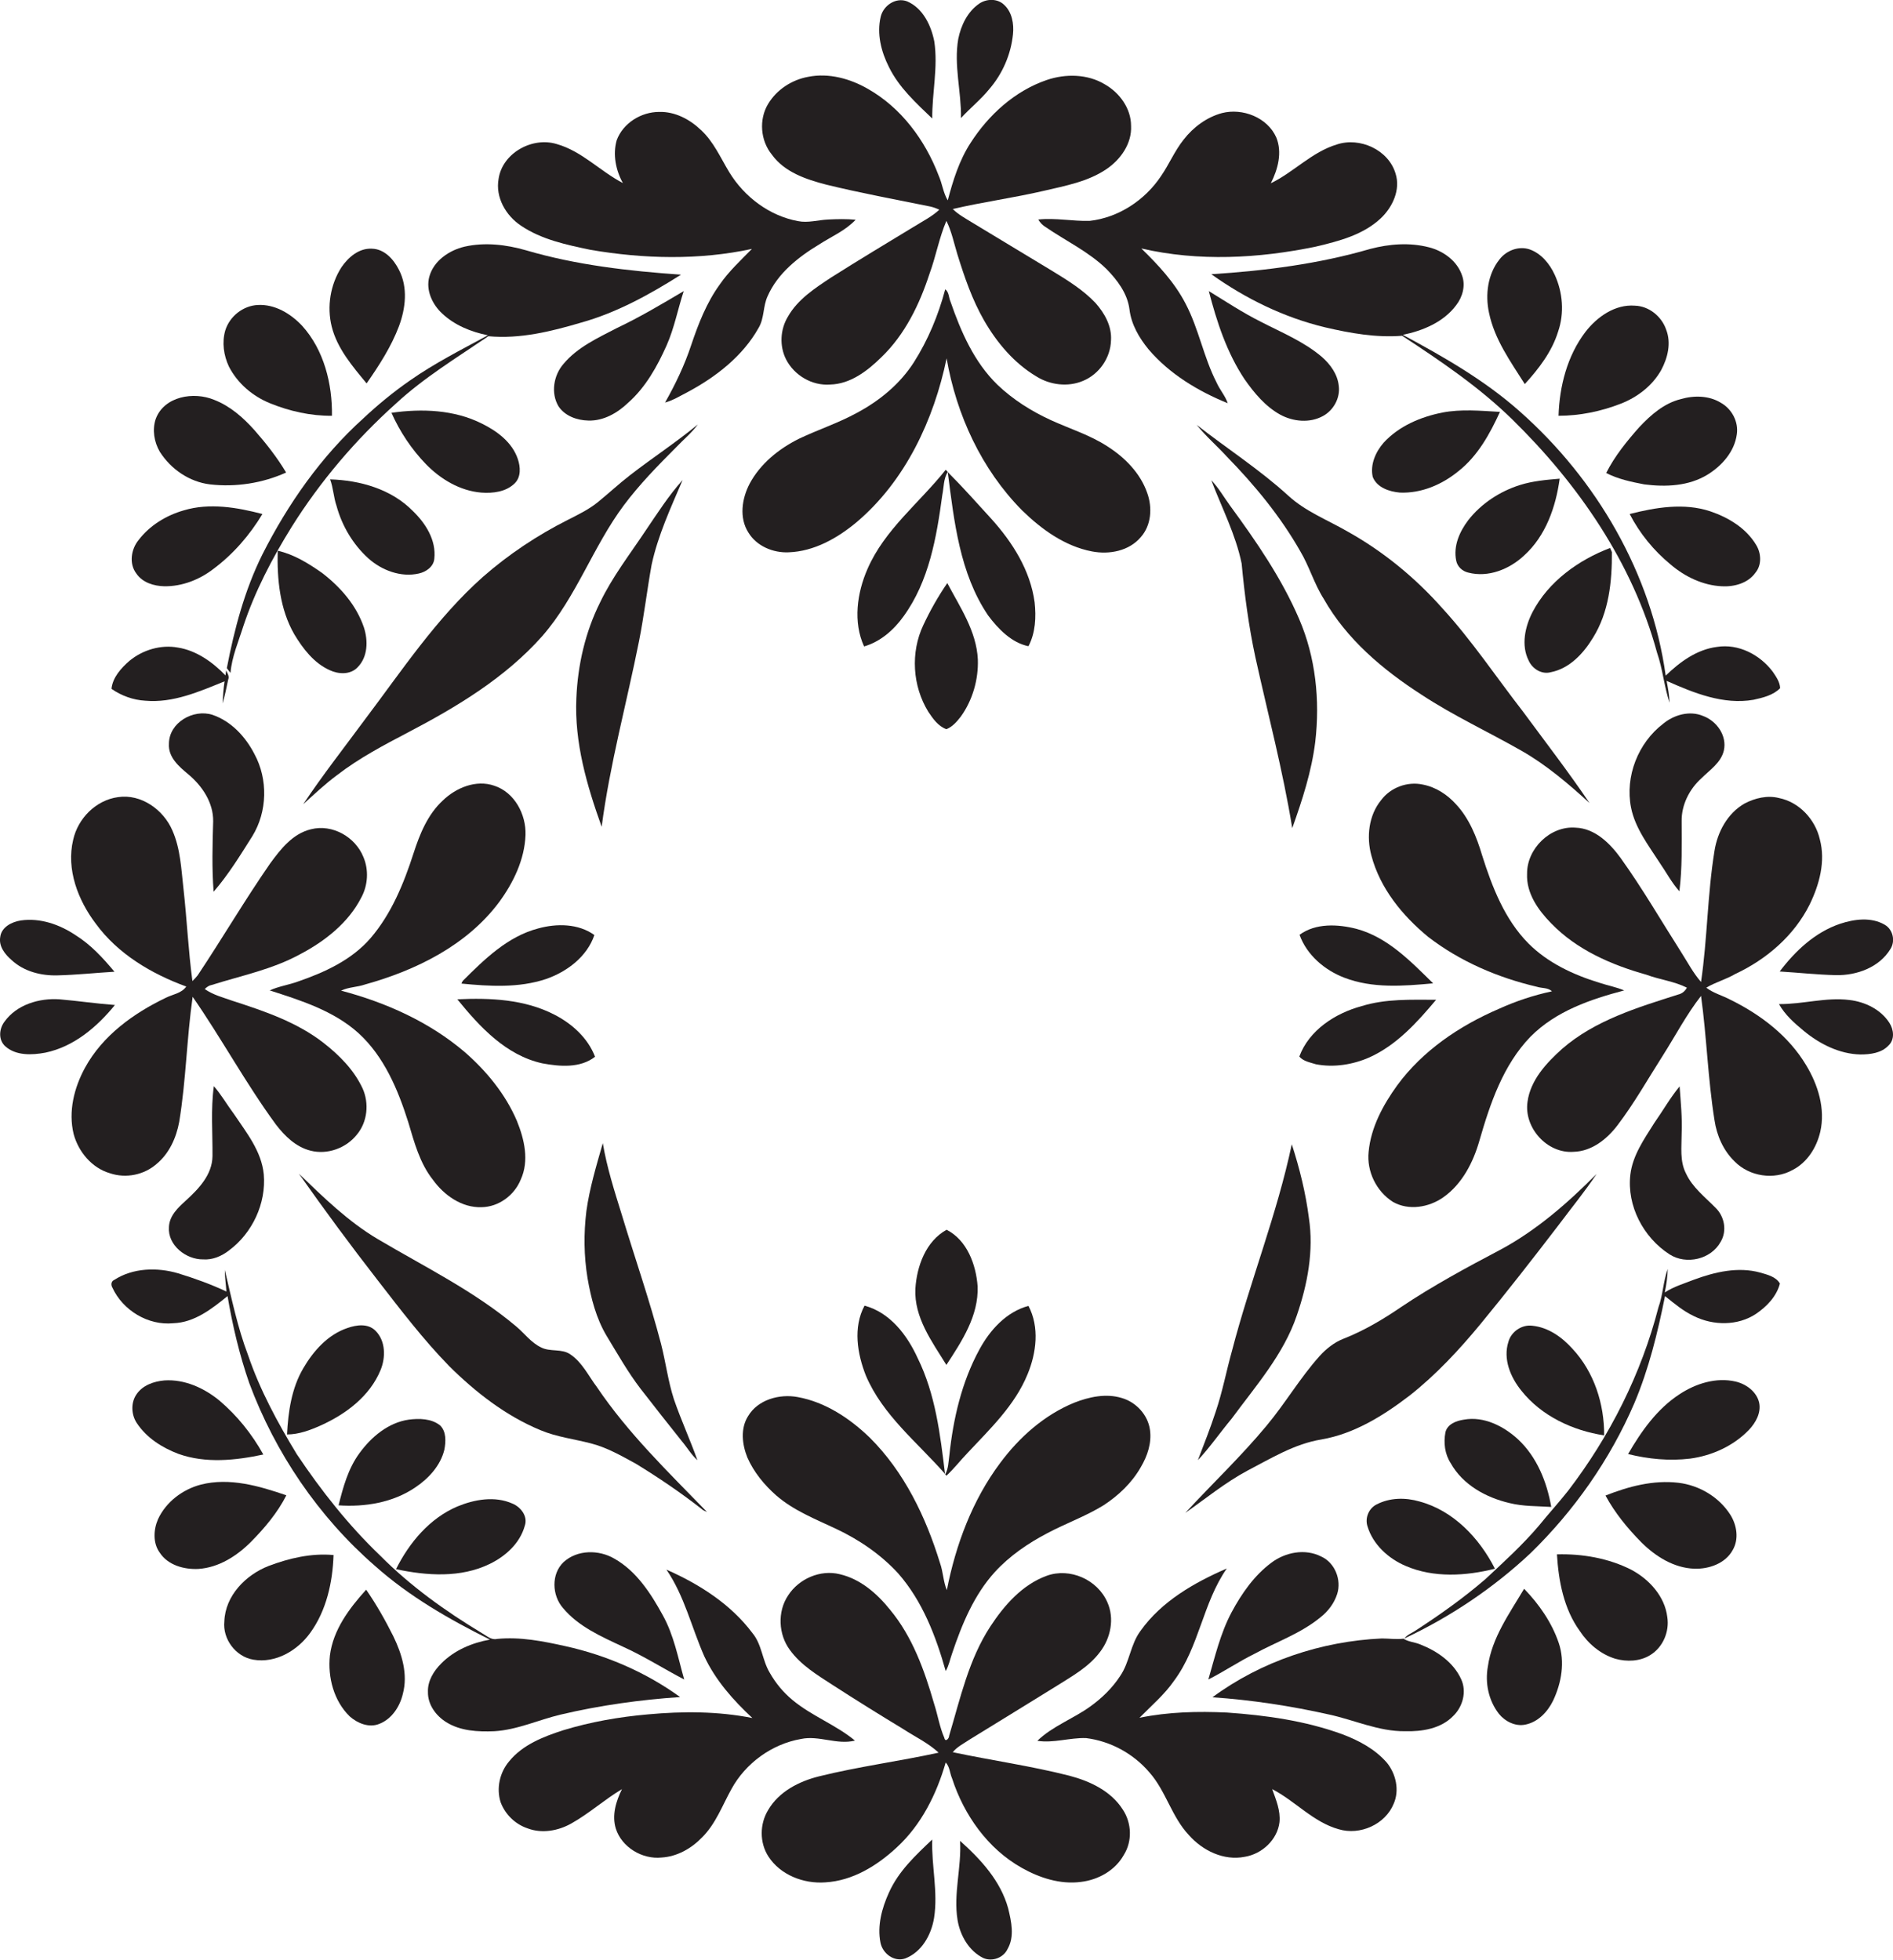 <?xml version="1.0" encoding="utf-8"?>
<!-- Generator: Adobe Illustrator 19.2.0, SVG Export Plug-In . SVG Version: 6.00 Build 0)  -->
<svg version="1.1" id="Layer_1" xmlns="http://www.w3.org/2000/svg" xmlns:xlink="http://www.w3.org/1999/xlink" x="0px" y="0px"
	 viewBox="0 0 830.3 859.7" enable-background="new 0 0 830.3 859.7" xml:space="preserve">
<g>
	<path fill="#231F20" d="M408.9,52c-0.1-11.3,2.6-22.5,0.9-33.8c-1.4-7.1-5-14.6-11.9-17.6c-5-1.9-10.4,1.8-11.6,6.7
		c-1.8,7.5,0.2,15.4,3.6,22.1C394.3,38.4,401.8,45.2,408.9,52z"/>
	<path fill="#231F20" d="M421.5,51.8c4-4.4,8.7-8.1,12.4-12.7c5.8-6.7,9.5-15.2,10.4-24c0.5-4.6-0.4-9.9-4-13.1
		c-2.9-2.7-7.6-2.6-10.8-0.4c-5.1,3.5-8,9.5-9.2,15.5C418.3,28.7,421.7,40.2,421.5,51.8z"/>
	<path fill="#231F20" d="M362.4,81c15.1,3.7,30.4,6.5,45.6,9.6c1.4,0.3,2.7,0.8,4,1.4c-3.2,3-7.2,5-10.9,7.3
		c-12.2,7.4-24.5,14.8-36.5,22.4c-7.1,4.7-14.7,9.6-19,17.2c-3.4,5.6-3.8,12.9-0.8,18.8c3.6,7,11.4,11.6,19.3,11
		c8.9-0.2,16.4-6,22.5-12c10.3-9.9,16.7-23.1,21.1-36.6c2.8-7.6,4.2-15.7,7.4-23.2c2.3,4.6,3.3,9.7,4.8,14.6
		c3.1,10,6.5,20,11.8,29.2c5.6,9.7,13.1,18.6,22.8,24.4c6,3.8,13.9,4.8,20.5,2c7.1-2.9,12.1-10.1,12.3-17.8
		c0.4-6.2-2.8-11.9-6.8-16.4c-5.4-5.7-12.2-9.9-18.9-14c-11.8-7.1-23.6-14.3-35.4-21.4c-2.9-1.8-5.9-3.4-8.3-5.8
		c13.2-3.1,26.7-4.9,40-8c9.4-2.2,19.3-4,27.4-9.5c6.2-4.2,11.2-11.2,10.8-19c0-7.6-5-14.5-11.5-18.2c-7.6-4.6-17.3-4.7-25.5-1.9
		c-14,4.8-25.5,15.3-33.4,27.6c-5,7.7-7.7,16.5-10,25.2c-2-3.3-2.4-7.3-4-10.9c-5.9-15.5-16.4-29.7-31-38
		c-7.8-4.5-17.2-7.1-26.2-5.3c-7.2,1.3-13.8,5.6-17.6,11.9c-4.1,6.8-3.4,16.1,1.7,22.3C344.1,75.5,353.5,78.7,362.4,81z"/>
	<path fill="#231F20" d="M228.5,99c9,6.1,20,8.4,30.5,10.6c23.4,4,47.6,4.6,70.8-0.4c-4.9,5-10.1,9.8-14.1,15.6
		c-5.8,8-9.4,17.3-12.5,26.5c-2.9,8.8-6.9,17.2-11.5,25.3c3.6-1,6.8-3,10.1-4.7c12.3-6.6,24-15.7,30.9-28c2.6-4.3,1.9-9.5,4-14
		c4.4-10,13.4-17.1,22.5-22.6c5.4-3.5,11.6-6.1,16.1-10.9c-4-0.4-8-0.3-12.1-0.1c-4.4,0.2-8.8,1.6-13.2,0.7
		c-12.5-2.3-23.5-10.6-30.1-21.4C316,69.2,313,62.1,307.4,57c-4.9-4.7-11.4-8.1-18.3-7.9c-7.9,0-15.8,4.9-18.6,12.4
		c-1.8,6.3-0.4,13.2,2.7,18.8c-10-5.2-18-14-29-17.1c-10.7-3.3-23.8,3.9-25.5,15.2C217.2,86.6,221.9,94.6,228.5,99z"/>
	<path fill="#231F20" d="M455.4,96.3c0.8,1.4,1.9,2.5,3.2,3.3c8.9,6.1,18.9,10.8,26.7,18.4c4.8,4.9,9.2,10.7,10.1,17.7
		c0.8,6.7,4.3,12.6,8.4,17.6c9.2,10.8,21.7,18.3,34.7,23.6c-1.1-3.3-3.5-5.9-4.9-9.1c-5.7-11.1-7.8-23.6-13.6-34.6
		c-4.8-9.3-12-17-19.4-24.2c25.1,5.8,51.4,4.4,76.5-0.8c10.1-2.4,20.7-5.1,28.5-12.4c5.2-4.9,8.8-12.6,6.5-19.7
		c-3.1-10.4-15.7-16.1-25.8-12.7c-10.9,3.3-18.8,12.1-28.9,17c3.1-6.1,5.1-13.5,2.4-20.1c-3.9-8.8-14.8-13-23.8-10.7
		c-6.7,1.8-12.6,6.2-16.8,11.6c-4,5-6.4,10.9-10,16.1c-7,10.5-18.6,18.2-31.3,19.6C470.5,97.1,463,95.5,455.4,96.3z"/>
	<path fill="#231F20" d="M159.3,183.6c-18.5,16.7-33,37.5-44.2,59.6c-7.8,15.7-12.3,32.7-15.6,49.9c0.5,0.7,1,1.4,1.6,2.1
		c0.6-7.1,3.5-13.7,5.6-20.4c5.1-15.4,12.7-29.9,21.2-43.6c12.6-20.1,28.1-38.3,45.7-54.1c12.3-11.4,26.8-20.2,40.6-29.6
		c13.9,1.3,27.6-2.1,40.8-6c15.7-4.4,30.1-12.4,43.7-21c-22.9-1.6-45.9-4.2-68-10.7c-8.7-2.5-18-3.6-26.9-1.6
		c-6.8,1.6-13.6,6.2-15.5,13.2c-1.6,5.9,1.3,12.1,5.6,16.1c5.5,5.2,12.7,8.1,20.1,9.6c-11.6,6.3-23.5,12.3-34.3,19.9
		C172.5,172,165.7,177.6,159.3,183.6z"/>
	<path fill="#231F20" d="M531.3,120.3c15,10.7,31.9,19,49.9,23.3c11.1,2.6,22.4,4.6,33.8,3.7c16.9,11.1,33.8,22.5,48.3,36.7
		c28.9,28.3,52.8,62.9,63.5,102.3c2.5,7.2,3.1,14.8,5.5,22c-0.1-3.2-0.7-6.4-1.3-9.6c11.9,5.3,24.9,10.6,38.1,8.3
		c4.1-0.9,8.7-2,11.7-5.1c-0.1-2.7-1.8-5.1-3.3-7.3c-5.6-7.4-15-12.3-24.4-10.8c-8.8,1.1-16.3,6.6-22.5,12.6
		c-6.2-44.8-30.3-86.1-64-115.9c-15.4-13.7-33.3-23.9-51.3-33.6c8.8-1.8,17.9-5.6,23.4-13c2.8-3.6,4.2-8.6,2.6-13
		c-2.1-6.4-8.2-10.8-14.5-12.4c-8.5-2.2-17.4-1.5-25.8,0.7C578.4,115.8,554.8,118.8,531.3,120.3z"/>
	<path fill="#231F20" d="M160.8,168.2c5.5-7.9,10.8-16.1,14.2-25.1c2.9-7.8,4-17,0-24.7c-2.3-4.6-6.4-9.2-11.9-9.3
		c-5.6-0.3-10.3,3.7-13.3,8.1c-4.9,7.6-6.5,17.3-4.3,26.1C147.9,152.9,154.6,160.7,160.8,168.2z"/>
	<path fill="#231F20" d="M668.8,168.5c6.1-6.7,11.9-14.2,14.6-23c2.8-8.1,2.1-17.2-1.5-25c-2.2-4.8-5.9-9.3-11-11.1
		c-4.8-1.6-10.2,0.5-13.2,4.4c-5.2,6.5-6.3,15.5-4.6,23.4C655.5,148.9,662.6,158.7,668.8,168.5z"/>
	<path fill="#231F20" d="M500.4,235.6c4.6-5.2,5.1-12.9,2.8-19.3c-3-8.7-9.8-15.6-17.5-20.5c-7.7-5-16.5-7.7-24.8-11.5
		c-8.5-3.9-16.6-9-23.4-15.5c-10.2-9.9-16-23.2-20.6-36.5c-0.8-1.8-0.6-4.1-2.3-5.4c-3,11.3-7.5,22.2-13.8,32.1
		c-6.1,9.5-15,16.8-24.9,22.1c-8.2,4.5-17.1,7.4-25.5,11.4c-8.8,4.4-16.9,10.9-21.6,19.7c-3.4,6.5-4.7,15-0.5,21.5
		c3.6,5.9,10.8,8.9,17.6,8.6c11.2-0.4,21.4-6.2,29.8-13.2c21.4-18.1,33.9-44.9,39.5-71.9c4.3,24.8,15.3,48.7,33.1,66.7
		c8.5,8.3,18.7,15.7,30.6,18C486.6,243.4,495.3,241.7,500.4,235.6z"/>
	<path fill="#231F20" d="M580.3,182.5c4.6-2.5,7.6-7.9,6.9-13.2c-0.5-5.1-3.7-9.5-7.5-12.8c-7.9-6.7-17.5-10.6-26.6-15.3
		c-8-4-15.4-8.9-22.9-13.5c3.5,13.5,7.9,27,15.7,38.7c4.2,6,9.1,11.9,15.6,15.5C567.2,185,574.5,185.7,580.3,182.5z"/>
	<path fill="#231F20" d="M258.1,184.5c6.6,0.2,12.7-3.3,17.4-7.8c7.7-6.8,12.8-16,16.9-25.2c3.4-7.7,4.9-15.9,7.5-23.8
		c-9.6,5.7-19.2,11.4-29.3,16.2c-8.3,4.3-17.3,8.4-23.4,15.7c-4.4,5-5.7,12.9-2.2,18.7C247.9,182.6,253.2,184.4,258.1,184.5z"/>
	<path fill="#231F20" d="M118.4,176.9c8.6,3.5,17.9,5.6,27.2,5.5c0.2-14-3.5-28.9-13.1-39.5c-5-5.3-11.9-9.5-19.4-9.1
		c-6.5,0.3-12.4,5-14.3,11.2c-1.5,5.2-0.7,10.9,1.6,15.8C104.2,168.2,110.8,173.8,118.4,176.9z"/>
	<path fill="#231F20" d="M710.9,177.1c7.2-2.8,13.8-7.8,17.7-14.7c2.9-5.4,4.5-11.9,2.2-17.8c-2-5.8-7.5-10.3-13.7-10.5
		c-8.7-0.7-16.6,4.9-21.7,11.5c-8,10.5-11.4,23.9-11.8,36.8C692.9,182.4,702.2,180.5,710.9,177.1z"/>
	<path fill="#231F20" d="M92.1,212.5c11.3,1.3,23-0.5,33.4-5.2c-4-6.7-8.8-12.8-13.9-18.6c-4.9-5.5-10.7-10.6-17.7-13.3
		c-8.9-3.7-21.9-1.6-25.6,8.4c-1.6,4.8-0.7,10.1,1.8,14.4C75,205.9,83.1,211.4,92.1,212.5z"/>
	<path fill="#231F20" d="M719.1,187.3c-5.5,6.2-10.8,12.7-14.6,20.2c5.2,2.7,11,3.9,16.7,5c9.4,1.2,19.5,0.8,27.8-4.3
		c6.3-3.9,11.8-10.1,12.8-17.7c0.8-5.5-2.2-11.1-7-13.8c-5.2-3.2-11.8-3.3-17.6-1.6C729.9,176.9,724.1,182,719.1,187.3z"/>
	<path fill="#231F20" d="M211,216.1c5.2,0.4,11-0.3,14.8-4.1c2.8-2.8,2.5-7.2,1.3-10.7c-2.5-7.3-9-12.1-15.6-15.4
		c-12.3-6.2-26.5-6.7-39.8-4.8c3.7,8.3,8.8,16,15.1,22.5C193.2,210.2,201.7,215.3,211,216.1z"/>
	<path fill="#231F20" d="M632.6,181c-9.5,1.9-19,5.9-25.7,13.2c-3.5,4-6,9.6-4.8,15c1.8,4.7,7.3,6.5,11.9,6.9
		c9.4,0.4,18.5-3.5,25.7-9.4c8.5-6.7,13.8-16.4,18.2-26C649.4,180.2,640.9,179.4,632.6,181z"/>
	<path fill="#231F20" d="M179,321.3c21.4-11.2,42.7-24,58.9-42.3c14.9-17.1,22.2-39.2,35.7-57.3c6.8-9.1,14.8-17.3,22.8-25.3
		c3.2-3.4,6.9-6.4,9.7-10.2c-9.6,7.9-20,14.7-29.8,22.3c-4.9,3.8-9.4,8-14.2,11.9c-4,3.2-8.6,5.4-13.1,7.7
		c-13.3,6.7-25.9,15.1-37.1,24.9c-20.5,18.2-35.7,41.3-52.1,63c-9,12.2-18.4,24.2-26.8,36.8c4.9-4.4,9.6-8.9,14.9-12.8
		C157.5,332.6,168.3,326.9,179,321.3z"/>
	<path fill="#231F20" d="M668.1,312.3c-11.8-15.2-22.5-31.3-35.5-45.5c-11.9-13.4-25.9-24.9-41.5-33.6c-8.8-5.1-18.5-8.8-26.1-15.8
		c-12.5-11.4-26.8-20.6-40.1-31c4,5,8.8,9.1,13.1,13.8c12.3,12.6,23.6,26.3,32.3,41.6c4,6.7,6.1,14.3,10.3,20.9
		c10,17.7,25.9,31.1,42.8,42c14.1,9.3,29.5,16.4,44.2,24.8c10.8,6.2,20.4,14.4,29.6,22.8C688,338.7,677.9,325.6,668.1,312.3z"/>
	<path fill="#231F20" d="M415.7,207C415.7,207,415.7,207.1,415.7,207C415.7,207,415.7,207,415.7,207C415.7,207,415.7,207,415.7,207z
		"/>
	<path fill="#231F20" d="M451.1,283.5c3.1-5.9,3.4-12.8,2.7-19.3c-1.9-14-9.7-26.3-19-36.6c-6.3-6.9-12.5-13.9-19.1-20.5
		c2.8,21.6,5.2,44.4,17.7,62.9C437.8,275.9,443.7,282,451.1,283.5z"/>
	<path fill="#231F20" d="M380.5,249.6c-4.6,10.5-6.4,23.3-1.5,34c7.2-2.1,13-7.2,17.3-13.2c11.2-15.4,14.5-34.7,17-53.2
		c0.7-3.4,0.5-7.1,2.4-10.2c-0.3-0.3-0.6-0.6-0.9-0.9C403.3,220.6,388,232.3,380.5,249.6z"/>
	<path fill="#231F20" d="M147.6,221.9c2.4,8.8,7.2,16.9,13.9,23c5.9,5.3,14.3,8.5,22.2,6.7c3.2-0.7,6.5-3,6.8-6.5
		c0.9-8.1-3.8-15.5-9.4-20.9c-9.4-9.6-23.1-13.5-36.3-13.9C146.2,214.1,146.3,218.1,147.6,221.9z"/>
	<path fill="#231F20" d="M539.5,221.8c-2.7-3.7-5-7.8-8.2-11.1c4.6,12.1,10.7,23.8,13.3,36.5c1.3,13.8,3.1,27.5,6,41
		c5.5,25,12.1,49.8,16.2,75.1c4.4-12.3,8.5-24.9,10.1-37.9c2.1-18.2,0.2-37-7.1-53.9C562.1,253.6,551,237.5,539.5,221.8z"/>
	<path fill="#231F20" d="M638.7,245.9c0.5,2.7,2.7,4.7,5.3,5.3c8.8,2.3,18.1-1.5,24.5-7.5c9.5-8.6,13.9-21.3,15.6-33.7
		c-5.9,0.5-11.8,1-17.5,2.8c-8.8,2.8-16.9,8.1-22.6,15.4C640.2,233.2,637.4,239.5,638.7,245.9z"/>
	<path fill="#231F20" d="M280.3,281.2c2.2-11.1,3.5-22.3,5.5-33.4c2.8-13,8.4-25,13.6-37.2c-6.1,6.8-11,14.5-16.1,22
		c-6.9,10.4-14.7,20.4-20.1,31.7c-6.5,13-9.8,27.5-10.4,42c-0.9,19.4,4.6,38.3,11.1,56.4C267.5,335.2,274.9,308.3,280.3,281.2z"/>
	<path fill="#231F20" d="M72.1,257.2c7.8,0.1,15.4-2.9,21.5-7.6c8.7-6.5,15.9-14.8,21.5-24.1c-11.1-2.9-23.2-5-34.5-1.6
		c-7.7,2.2-14.9,6.6-19.8,13c-3.3,4-4.3,10.4-1,14.7C62.5,255.6,67.5,257.1,72.1,257.2z"/>
	<path fill="#231F20" d="M714.8,225.5c4.4,8.5,10.5,16,17.9,22.1c6.3,5.4,14.2,9.2,22.5,9.6c5.4,0.3,11.5-1.3,14.8-6
		c2.8-3.4,2.5-8.5,0.3-12.1c-4.4-7.4-12.2-12.1-20.2-14.8C738.6,220.5,726.2,222.6,714.8,225.5z"/>
	<path fill="#231F20" d="M707,242.2c-0.2-0.4-0.6-1.3-0.8-1.8c-13.9,5.3-27,14.7-34,28.1c-3.3,6.4-5.1,14.6-1.7,21.3
		c1.6,3.6,5.7,6.2,9.7,5.1c8.2-1.6,14.3-8.2,18.5-15.1C705.7,268.6,707.1,255.1,707,242.2z"/>
	<path fill="#231F20" d="M121.8,241.6c-0.3,12.5,0.9,25.6,7.3,36.7c3.8,6.3,8.6,12.6,15.5,15.7c3.8,1.8,9,2.1,12.2-1.2
		c4.6-4.6,4.7-11.8,2.8-17.6c-3.3-9.7-10.3-17.7-18.4-23.9C135.2,247.1,128.9,243.2,121.8,241.6z"/>
	<path fill="#231F20" d="M405,274.2c-5.7,12-4.8,26.8,2.2,38.1c2,3,4.3,6.3,7.9,7.6c2.6-1,4.6-3.3,6.3-5.5
		c5.2-7.2,7.8-16.3,7.5-25.1c-0.6-12.4-7.8-22.9-13.4-33.5C411.5,261.6,408,267.8,405,274.2z"/>
	<path fill="#231F20" d="M98.5,298.9c-0.5,3.2-0.7,6.5-0.9,9.7c1.1-3.4,1.7-7,2.5-10.5c0.6-1.4-0.4-2.8-0.9-4l-0.3,2.2
		c-5.6-5.8-12.7-10.9-20.8-12.2c-7.5-1.4-15.5,1-21.3,5.8c-3.7,3.2-7.4,7.3-7.9,12.3c4.3,3,9.5,4.9,14.8,5.2
		C75.9,308.5,87.4,303.4,98.5,298.9z"/>
	<path fill="#231F20" d="M93.7,391.2c6.5-7.5,11.7-16,17-24.4c6.6-10.8,6.9-24.9,0.9-36c-3.9-7.6-10.2-14.4-18.4-17.2
		c-8.4-2.7-19.1,3.4-19.1,12.7c-0.4,5.9,4.4,10,8.5,13.4c6.1,5.1,11,12.4,10.9,20.6C93.2,370.6,92.9,380.9,93.7,391.2z"/>
	<path fill="#231F20" d="M746.2,341.5c3.7-3.7,8.6-6.8,9.9-12.2c1.5-6.5-3.1-13-9.1-15.2c-5.9-2.5-12.8-0.5-17.5,3.4
		c-11,8.4-16.8,23.1-14.1,36.8c1.8,9,7.6,16.5,12.5,24.1c2.9,4.2,5.3,8.8,8.7,12.6c1.3-10.2,1-20.6,1-30.8
		C737.5,353.1,741,346.2,746.2,341.5z"/>
	<path fill="#231F20" d="M130.7,430.6c-4.1,1.5-8.5,2.1-12.4,3.9c13.7,4.4,28,8.9,38.9,18.7c11.3,10.3,17.4,24.9,21.9,39.2
		c2.6,8.7,5,17.9,10.8,25.2c4.9,6.8,12.7,12.3,21.3,12c7.5-0.1,14.4-5.2,17.2-12.1c3.8-8.3,1.6-17.7-1.7-25.8
		c-5-11.7-13.3-21.8-22.8-30.1c-15.6-13.3-34.6-21.8-54.3-27c3.3-1.6,7.1-1.5,10.5-2.7c22.3-6.2,44.6-17.1,58.8-36.1
		c6.3-8.6,11.2-18.7,11.6-29.5c0.3-9-4.8-18.7-13.7-21.6c-8-2.8-16.8,0.9-22.6,6.5c-6.6,6.1-10.1,14.7-12.8,23.1
		c-4.3,13.3-9.7,26.6-18.9,37.3C154.2,421.2,142.3,426.6,130.7,430.6z"/>
	<path fill="#231F20" d="M712.4,434.5c-3.6-1.5-7.4-2.2-11-3.4c-11.4-3.5-22.5-8.7-31-17.2c-10.4-10.5-15.9-24.7-20.3-38.6
		c-2.4-8.1-5.7-16.3-11.5-22.5c-3.8-4.2-8.8-7.5-14.5-8.6c-6.8-1.5-14.2,1.3-18.3,6.8c-5.5,6.7-6.5,16.2-4.3,24.3
		c3.8,14.4,13.6,26.4,24.9,35.7c14,10.8,30.6,17.9,47.7,21.9c2.1,0.7,4.9,0.3,6.6,2c-8,1.7-15.8,4.3-23.3,7.7
		c-17.2,7.4-33.4,18.3-44.6,33.6c-6.2,8.6-11.5,18.4-12.5,29.1c-0.9,8.6,3.4,17.4,10.7,22c6.9,3.9,15.7,2.4,22-2
		c8.3-5.8,13.2-15.4,15.9-24.9c4.7-16.3,10.4-33.2,22.4-45.6C682.5,443.5,697.7,438.4,712.4,434.5z"/>
	<path fill="#231F20" d="M68.6,510.7c5.6-4.6,8.7-11.5,10-18.5c3-18.2,3.3-36.7,5.9-54.9c12.7,18.3,23.3,38,36.5,56
		c3.9,5.1,8.8,9.9,15.2,11.5c7.4,1.9,15.6-1.1,20.3-7c4.7-5.6,5.5-13.8,2.5-20.4c-3.8-8.1-10.2-14.5-17.1-19.9
		c-11.7-9.1-25.9-13.9-39.8-18.4c-4.2-1.5-8.6-2.6-12.3-5.2c0.9-0.9,1.9-1.6,3.1-1.8c13-4.1,26.5-6.8,38.6-13.4
		c10.9-5.7,21.3-13.8,27-25c2.9-5.4,3.3-12.1,0.9-17.7c-3.5-8.8-13.6-14.6-23-12.2c-8,1.9-13.3,8.7-17.9,15
		c-11.1,16-21,32.9-31.8,49.1c-0.7,0.9-1.5,1.7-2.3,2.5c-1.8-13.4-2.4-26.9-3.9-40.3c-1-8.7-1.3-17.7-4.9-25.8
		c-3.9-9.1-13.7-16.1-23.8-14.6c-9.7,1.3-17.6,9.3-19.7,18.7c-3.1,13,2.1,26.5,9.9,36.8c9.7,13.3,24.4,22,39.7,27.6
		c-2.1,3-5.9,3.4-8.9,4.9c-14.2,6.8-27.8,16.6-35.5,30.7c-4.8,8.8-7.4,19.2-5,29.1c2.1,7.8,8,14.9,15.9,17.2
		C55.3,517.1,63.2,515.4,68.6,510.7z"/>
	<path fill="#231F20" d="M758.8,438.5c-3.4-1.8-7.3-2.8-10.4-5.2c4-2.4,8.6-3.6,12.7-6c13.7-6.4,25.8-16.8,32.6-30.4
		c4.3-8.8,7.1-19,4.5-28.7c-2-8.7-9-16.3-17.9-18.1c-5.1-1.3-10.5,0-15.1,2.4c-7.5,4.3-11.9,12.5-13.2,20.8
		c-3.1,19-3.1,38.5-5.9,57.5c-3.4-3.9-5.8-8.5-8.6-12.9c-8.8-13.8-17-28-26.6-41.4c-4.7-6.5-11.3-13.1-19.8-13.4
		c-11.1-0.9-21.4,9.2-21.3,20.2c-0.4,8.6,4.9,16,10.6,21.8c11.2,11.6,26.4,18.2,41.7,22.5c5.9,2.2,12.3,2.9,17.8,5.7
		c-0.8,1.5-2.1,2.6-3.8,3c-17.9,5.7-36.5,11.3-50.9,23.8c-6.9,6.2-13.9,13.7-15.2,23.2c-1.7,11.4,8.6,22.9,20.2,22
		c8-0.2,14.7-5.6,19.3-11.7c7.3-9.6,13.2-20.1,19.7-30.3c5.6-8.8,10.5-18.2,16.9-26.4c2.5,18.1,3,36.4,5.9,54.5
		c1,6.8,3.9,13.4,8.9,18.2c6.4,6.5,17.2,8.2,25.3,3.7c6.5-3.3,10.6-9.9,12.2-16.8c2.3-10.1-1-20.6-6.2-29.2
		C784.5,454.4,772.1,445,758.8,438.5z"/>
	<path fill="#231F20" d="M5.1,421.2c5.4,5,12.9,6.9,20.1,6.7c8.3-0.2,16.7-1.1,25-1.6c-5-6-10.3-11.8-17-16c-7-4.7-15.5-7.7-24-6.5
		c-4,0.6-8.6,2.9-9.1,7.3C-0.6,415.2,2.2,418.7,5.1,421.2z"/>
	<path fill="#231F20" d="M780.6,426.2c8.2,0.5,16.4,1.4,24.6,1.6c9.2,0.2,19.1-3.4,24-11.5c2.2-3.5,1.1-8.5-2.5-10.6
		c-6-3.5-13.4-2.5-19.7-0.4C796.1,409,787.4,417.2,780.6,426.2z"/>
	<path fill="#231F20" d="M236.1,407.3c-13.4,3.5-23.6,13.5-33.1,23c-0.2,0.3-0.5,0.9-0.6,1.2c12.3,1.2,25.1,2,37.1-2
		c9.2-3.2,18-9.8,21.2-19.3C253.6,405.1,244.1,405.1,236.1,407.3z"/>
	<path fill="#231F20" d="M570,410.1c3.2,8.9,11,15.5,19.6,18.8c12.4,4.8,26,3.7,39,2.5c-9.8-9.6-19.9-20.2-33.6-23.9
		C586.8,405.4,577.1,404.9,570,410.1z"/>
	<path fill="#231F20" d="M50.4,440.9c-8.1-0.6-16.2-1.8-24.3-2.5c-8.9-0.6-18.8,2.3-24.2,9.9c-2.3,3.1-2.7,7.9,0.4,10.7
		c4.7,4.2,11.7,3.9,17.6,2.8C32.4,459.2,42.6,450.5,50.4,440.9z"/>
	<path fill="#231F20" d="M237.9,466.5c7.6,1.4,16.6,2.2,23.1-2.9c-3.2-8.3-10.1-14.5-17.9-18.5c-13-6.7-28.1-7.4-42.5-6.7
		C210.5,450.6,222,463,237.9,466.5z"/>
	<path fill="#231F20" d="M569.9,463.5c1.7,2.1,4.8,2.6,7.3,3.4c7.8,1.5,16.1,0.2,23.4-3c12-5.4,21-15.4,29.3-25.3
		c-11,0-22.1-0.5-32.7,2.8C585.7,444.5,574.2,451.9,569.9,463.5z"/>
	<path fill="#231F20" d="M828.7,448.7c-3.8-5.9-10.7-9.2-17.5-10c-10.3-1.3-20.5,1.9-30.9,1.8c2.6,4.7,6.7,8.3,10.8,11.7
		c7,5.8,15.7,10.2,24.9,10.4c4.3,0,9.2-0.6,12.3-3.9C831.2,456,830.6,451.6,828.7,448.7z"/>
	<path fill="#231F20" d="M736.7,476.6c-4.2,5.1-7.4,10.8-11.2,16.2c-4.4,7-9.4,14.1-10.4,22.5c-1.6,13.7,5.7,27.6,17.2,35
		c7.3,4.7,18.2,2.2,22.4-5.5c2.9-4.8,1.7-11.2-2.3-15c-4.6-4.7-10.1-8.9-12.9-15c-2.8-5.4-1.9-11.7-1.9-17.5
		C737.9,490.4,737.2,483.5,736.7,476.6z"/>
	<path fill="#231F20" d="M81.5,526.7c-3.4,3.1-7.2,6.6-7.4,11.6c-0.6,8,7.5,14.3,15,14.2c4.1,0.3,8.1-1.4,11.3-3.9
		c10.3-7.6,16.4-20.7,15.3-33.4c-1-10.2-7.6-18.3-13.1-26.5c-3-4-5.5-8.4-8.8-12.2c-1.4,10.2-0.5,20.5-0.6,30.7
		C93.1,515.4,87.1,521.6,81.5,526.7z"/>
	<path fill="#231F20" d="M266.1,586.1c4.8,7.9,9.3,15.9,14.9,23.2c6,7.7,12,15.4,18.1,23c2.3,2.7,4.1,5.9,6.8,8.3
		c-3.2-9-7.2-17.7-10.3-26.7c-2.6-8-3.6-16.4-5.7-24.5c-5-19.1-11.5-37.7-17.2-56.6c-3.2-10.3-6.5-20.6-8.3-31.3
		c-2.8,9.8-5.8,19.7-7.2,29.8c-1.2,9.8-1.1,19.7,0.5,29.4C259.2,569.5,261.5,578.4,266.1,586.1z"/>
	<path fill="#231F20" d="M540.2,622.4c10.6-14.4,22.8-28.2,28.6-45.3c4.7-13.6,7.5-28.4,5.3-42.8c-1.4-11-4.1-21.8-7.5-32.3
		c-6.5,30.8-18.3,60.1-26.2,90.5c-2.5,8.9-4.2,18.1-7.2,26.9c-2.3,7.1-5.1,14.1-7.8,21.2C530.8,634.8,535.2,628.4,540.2,622.4z"/>
	<path fill="#231F20" d="M310.1,663.3c-17-17.5-34.6-34.5-48.3-54.8c-3.7-4.9-6.4-10.8-11.6-14.3c-3.8-2.7-8.9-1-12.9-3.1
		c-4.4-2.1-7.2-6.1-10.9-9.2c-18.4-15.5-40.1-26.1-60.7-38.3c-13-7.7-23.8-18.3-34.6-28.7c11.2,15.9,22.7,31.5,34.6,46.8
		c10,12.9,19.9,25.9,31.3,37.6c11.6,11.5,24.8,21.8,40,28.1c7.1,3,14.8,3.9,22.1,5.8c7.1,1.8,13.5,5.5,19.9,9
		c9.8,6,19.4,12.5,28.5,19.6C308.3,662.6,309.2,662.9,310.1,663.3z"/>
	<path fill="#231F20" d="M614.4,573.5c-7.9,5.4-16.2,10.3-25.1,13.8c-4.1,1.6-7.6,4.4-10.5,7.6c-8.6,9.6-15.1,20.8-23.3,30.6
		c-11.1,13.4-23.8,25.4-35.6,38.2c9-6.3,17.5-13.3,27.2-18.5c10.4-5.4,20.7-11.8,32.5-13.7c14.4-2.5,27.1-10.4,38.6-19.2
		c11.7-9.2,21.9-20.2,31.3-31.6c11.6-14.1,22.9-28.6,34-43.1c5.6-7.5,11.6-14.8,16.8-22.6c-12.6,12.7-26.3,24.7-42.1,33.2
		C643.2,556.1,628.4,564.1,614.4,573.5z"/>
	<path fill="#231F20" d="M428.8,564.3c-0.7-9.5-4.6-20.2-13.6-24.8c-9.1,5-13.1,16-13.7,25.9c-0.6,12.6,7.3,23.2,13.6,33.4
		C421.9,588.4,429.3,577.2,428.8,564.3z"/>
	<path fill="#231F20" d="M298.3,744.5c-14.9-10.8-32.2-18.3-50.2-22.3c-9.9-2.2-19.9-4.2-30.1-3.2c-2.5,0.6-4.4-1.3-6.4-2.4
		c-16.1-9.7-31.5-20.7-44.8-34.1c-13.9-13.3-25.9-28.5-36.6-44.5c-8.4-13.8-16.2-28.2-21.4-43.5c-4.6-12.1-7.2-24.8-10.2-37.4
		c0,3.2,0.5,6.3,0.7,9.5c-6.8-3.2-14-5.8-21.2-8c-9.2-2.7-19.8-2.4-28,2.9c-1.4,0.6-1.5,2.2-0.8,3.4c4.6,10,15.7,16.7,26.7,15.6
		c9.3-0.3,16.9-6.3,23.8-11.9c2.2,12.9,5.2,25.7,9.5,38.1c11.4,30.7,30.4,58.7,55.1,80.2c15,13.4,32.6,23.5,50.5,32.4
		c-7.9,1.4-15.7,4.7-21.4,10.5c-3.3,3.3-6,7.7-5.8,12.5c-0.1,5.5,3.5,10.4,8,13.2c6.2,3.9,13.9,4.3,21.1,4c10.1-0.6,19.4-5,29.1-7.3
		C263.3,748.1,280.8,745.7,298.3,744.5z"/>
	<path fill="#231F20" d="M772.1,558.3c-9.7-2.7-19.9-0.3-29.1,3.1c-4.3,1.7-8.8,3-12.8,5.6c0.7-3.4,1.2-6.8,1.3-10.3
		c-2,5.5-2.1,11.4-4.1,16.9c-7.5,29.1-21.3,56.5-39.6,80.4c-4.1,5.2-8.6,10.1-12.8,15.3c-7.2,8.5-15.4,15.9-23.4,23.4
		c-9.6,8.3-19.9,15.6-30.5,22.5c-1.7,1.2-3.9,1.9-5.1,3.6c20.2-9.5,39-22.1,55.3-37.4c19.2-18.7,34.9-41.1,45.5-65.7
		c6.4-15.1,10.3-31.1,13.5-47.1c4,3.2,8,6.6,12.7,8.8c8.5,4.2,19.2,4.3,27.2-1c4.7-3.2,9-7.6,10.5-13.3
		C779,560.1,775.2,559.2,772.1,558.3z"/>
	<path fill="#231F20" d="M414.5,646.6c-2.1-17.3-4.2-35-12-50.8c-4.6-10.1-12.1-20-23.3-23c-5.1,9.5-3.2,21.1,0.6,30.7
		C387.2,620.9,402.4,632.8,414.5,646.6z"/>
	<path fill="#231F20" d="M424.3,637.5c9.9-10.6,20.8-20.9,26.4-34.6c3.9-9.4,5.3-20.7,0.4-30c-9.7,2.6-16.9,10.6-21.5,19.1
		c-7.8,14.3-11.5,30.4-13.2,46.5c-0.4,2.8-0.4,5.8-1.8,8.3l0.5,0.6C418.5,644.3,421.2,640.7,424.3,637.5z"/>
	<path fill="#231F20" d="M166.9,601.1c2.3-5.5,2.3-12.8-2.2-17.3c-3.3-3.3-8.3-2.6-12.3-1.2c-8.6,2.9-14.9,10-19.4,17.7
		c-5.1,8.7-6.6,19-7.1,29c5.2,0,10.2-1.9,14.9-4C151.8,620.3,162.2,612.5,166.9,601.1z"/>
	<path fill="#231F20" d="M689.7,591.7c-4.6-5.1-10.6-9.4-17.6-10.1c-4.6-0.6-9.3,2.6-10.5,7.1c-2.4,7.5,0.9,15.5,5.7,21.4
		c8.8,11.1,22.5,17.5,36.3,19.6C703.7,615.9,699.2,601.9,689.7,591.7z"/>
	<path fill="#231F20" d="M115.5,638.1c-5-9-11.5-17.1-19.3-23.7c-6.7-5.5-15.3-9.4-24.1-8.8c-4.6,0.4-9.6,2.1-12.3,6.2
		c-2.5,3.7-2.2,8.9,0.2,12.5c4.3,6.5,11.1,10.8,18.2,13.5C90.2,642.1,103.3,640.7,115.5,638.1z"/>
	<path fill="#231F20" d="M761.3,606.1c-8.6-2-17.6,0.9-24.7,5.6c-9.8,6.4-16.7,16.2-22.5,26.2c8.9,2.2,18.1,3.1,27.2,2
		c9.7-1.3,19.1-5.6,25.9-12.7c2.9-3.1,5.3-7.4,4.4-11.8C770.5,610.5,765.9,607.2,761.3,606.1z"/>
	<path fill="#231F20" d="M340.4,656c7.7,6.7,17.2,10.4,26.3,14.7c10.2,4.8,19.7,11.3,27.3,19.6c10.6,12.1,16.5,27.5,20.8,42.8
		c1.4-2.4,1.9-5.2,2.8-7.7c4.3-12.8,9.6-25.7,18.8-35.8c6.5-7.1,14.6-12.6,23-17c8.1-4.3,16.8-7.4,24.6-12.2
		c6.6-4.3,12.5-9.9,16.4-16.8c2.9-4.9,4.8-10.6,4-16.3c-0.9-6.6-6.1-12.2-12.4-14c-6.9-2.1-14.3-0.5-20.9,2.1
		c-13.1,5.4-24,15.1-32.4,26.4c-12.2,16.3-19.5,35.9-23.4,55.8c-1.6-3.8-1.6-8-3-11.9c-6.2-20.2-15.7-40-30.8-55
		c-8.8-8.5-19.5-15.6-31.6-17.8c-8-1.5-17.5,1.1-21.8,8.4c-3.4,5.4-2.6,12.4-0.3,18.1C330.6,645.8,335.2,651.4,340.4,656z"/>
	<path fill="#231F20" d="M182.2,652.5c5.8-3.9,11-9.5,12.7-16.5c0.7-3.6,0.9-8-1.9-10.7c-3.8-3-9.1-3.1-13.7-2.5
		c-9,1.3-16.5,7.6-21.7,14.8c-4.9,6.7-7.1,14.8-9.1,22.8C160.1,661.2,172.4,659.2,182.2,652.5z"/>
	<path fill="#231F20" d="M680.4,661.1c-1.9-11-6.3-21.9-14.5-29.6c-6.3-5.8-15-10.3-23.8-8.7c-3.3,0.5-7.2,1.9-8.1,5.5
		c-0.9,4.6-0.3,9.6,2.3,13.6c5.3,9.5,15.5,15.1,25.8,17.5C668.1,660.9,674.3,660.7,680.4,661.1z"/>
	<path fill="#231F20" d="M125.6,656c-11.9-4.1-24.9-7.9-37.5-4.7c-8,2.1-15.3,7.6-18.8,15.2c-2,4.6-2.3,10.5,0.8,14.7
		c3.6,5.5,10.7,7.4,16.9,7.1c9-0.6,16.9-5.7,23.1-11.9C116.1,670.3,121.7,663.7,125.6,656z"/>
	<path fill="#231F20" d="M736.2,650.5c-11-1.3-21.9,1.6-32,5.6c4.1,7.6,9.6,14.3,15.7,20.5c6.2,6.2,14.3,11.3,23.3,11.6
		c6.4,0.2,13.6-2.3,16.8-8.2c2.8-4.8,1.8-10.9-1-15.4C754,656.7,745.3,651.6,736.2,650.5z"/>
	<path fill="#231F20" d="M603.8,660c-3.4,1.7-5.2,5.9-4,9.6c2.4,8,9.2,14.2,16.8,17.4c12.3,5.3,26.4,4.4,39.1,1.2
		c-6.8-13.4-18.2-25.5-33.1-29.5C616.4,656.9,609.6,657,603.8,660z"/>
	<path fill="#231F20" d="M214.8,686.1c7-3.4,13.3-9.1,15.4-16.8c1.4-4.1-1.8-8.2-5.5-9.7c-7.7-3.4-16.6-1.8-24.1,1.3
		c-12.2,5.2-21.1,15.9-26.9,27.5C187.2,691.3,202.1,692.3,214.8,686.1z"/>
	<path fill="#231F20" d="M269.5,683.8c-6.8-4-16.3-4-22.3,1.5c-5.5,5.2-5.1,14.6-0.3,20.1c6.8,8.2,16.9,12.6,26.3,17
		c9.3,4.2,17.9,9.7,26.9,14.4c-2.7-9.5-4.5-19.4-9.4-28.2C285.5,699.1,279.2,689.3,269.5,683.8z"/>
	<path fill="#231F20" d="M557.6,685.6c-7.5,5.6-13,13.5-17.4,21.7c-4.9,9.2-7.3,19.5-10.2,29.5c6.9-3.5,13.4-7.9,20.3-11.3
		c9.7-5.3,20.3-8.9,28.9-16c3.3-2.6,6-6.1,7.3-10.2c2-6.2-1-13.7-6.9-16.4C572.4,679.2,563.7,681,557.6,685.6z"/>
	<path fill="#231F20" d="M117.8,687c-10,3.9-19,13-19.4,24.3c-0.8,7.8,5,15.5,12.7,16.8c9.8,1.7,19.4-4,25-11.8
		c7.1-9.8,9.8-22.2,10.2-34.1C136.5,681.3,126.8,683.6,117.8,687z"/>
	<path fill="#231F20" d="M715.6,688.7c-10-5.1-21.5-7.1-32.7-6.8c0.7,11.7,3,23.9,10,33.6c3.7,5.6,9.1,10.2,15.6,12.2
		c5,1.4,10.8,1.2,15.3-1.6c5.6-3.4,8.5-10.3,7.5-16.7C730.2,700.3,723.4,692.9,715.6,688.7z"/>
	<path fill="#231F20" d="M375,763.6c-8.5-7-19-10.8-27.4-17.8c-4-3.3-7.4-7.4-10-12c-3.3-5.5-3.4-12.4-7.6-17.4
		c-9.5-12.7-23.4-21.5-37.7-27.8c7.9,11.5,11,25.3,16.6,38c4.9,10.5,12.7,19.3,21.1,27.1c-15.1-3-30.5-3-45.8-1.6
		c-12.6,1.1-25.2,3.3-37.3,7c-8.6,2.8-17.6,6.3-23.5,13.5c-4.2,4.9-5.8,11.9-3.8,18.1c2,5.3,6.4,9.6,11.8,11.4
		c6.3,2.4,13.5,1.1,19.3-2.2c7.8-4.4,14.4-10.4,22.1-15c-2.6,5.3-4.5,11.4-2.7,17.3c2.6,8.2,11.6,13.6,20.1,12.7
		c6.8-0.4,13.1-4,17.7-8.8c6-5.9,8.9-14,12.9-21.2c6.2-11.4,17.8-19.8,30.5-22C359.2,761.2,367.1,765.6,375,763.6z"/>
	<path fill="#231F20" d="M588.7,760.8c-16.2-5.9-33.4-8.3-50.5-9.5c-12.8-0.6-25.8-0.3-38.4,2.3c5.2-5.3,11-10.2,15.2-16.3
		c11-14.8,12.6-34.2,23.1-49.2c-14.3,6.2-28.6,14.4-37.8,27.3c-4.5,6-4.8,13.8-9,19.9c-3.4,5.2-7.9,9.6-12.9,13.2
		c-7.5,5.5-16.7,8.7-23.4,15.2c7.1,1.1,14.1-1.4,21.3-1.2c10.7,1.3,20.8,6.8,27.8,15c7.3,8.2,9.8,19.6,17.4,27.6
		c6,6.8,15.3,11.3,24.4,9.5c7.6-1.2,14.4-7.5,15.3-15.2c0.5-5.1-1.5-9.8-3.2-14.5c10.1,5.2,18,14.5,29.2,17.6
		c9.3,2.8,20.4-2.1,24.1-11.2c2.6-5.9,1-13.1-3-18C603.1,767.3,595.9,763.5,588.7,760.8z"/>
	<path fill="#231F20" d="M469,779c-16.9-4.3-34.1-6.7-51.1-10.3c1.9-2.4,4.8-3.8,7.3-5.5c12.8-7.9,25.6-15.7,38.3-23.6
		c6.8-4.3,14.1-8.3,19-14.9c4.7-6.1,6.4-14.7,3.2-21.8c-4.3-9.9-16.4-15.3-26.6-11.6c-10.7,3.9-18.6,12.9-24.7,22.2
		c-9.5,14.5-13.2,31.6-18.1,48c0,1.2-1.7,3-2.1,0.9c-2.1-4.8-2.9-10.1-4.5-15c-4.2-14.6-9.5-29.4-19.3-41.2
		c-5.7-7.1-13-13.5-22.1-15.6c-8.5-2.1-17.9,2-22.6,9.3c-4.8,7.1-4.3,17.2,0.8,24c4.8,6.6,11.9,10.9,18.7,15.3
		c10.2,6.6,20.5,13,30.9,19.3c5.2,3.4,11,6.1,15.6,10.4c-17.4,3.8-35.2,6.1-52.5,10.4c-8.8,2.2-17.6,6.7-22.3,14.8
		c-3.7,6.1-3.8,14.2,0.1,20.3c5.3,8.2,15.5,12.1,25,11.4c12-0.7,22.7-7.3,31.3-15.3c10.8-9.9,17.5-23.4,21.5-37.3
		c1.8,1.9,1.8,4.7,2.8,7c5.2,16,15.6,30.8,30.5,39.2c7.8,4.4,16.9,7.4,26,6.2c7.6-0.9,15-5,18.8-11.8c3.8-6,3.5-14-0.4-19.9
		C487.3,785.7,478.1,781.4,469,779z"/>
	<path fill="#231F20" d="M160.6,697.4c-7.4,8.2-14.5,17.6-15.9,28.9c-1,9.5,1.7,19.9,8.7,26.7c3.4,3,8.4,5.1,12.9,3.3
		c5.5-2.1,9.1-7.6,10.4-13.2c2.3-8.6-0.4-17.5-4.2-25.3C169,710.8,165.1,703.9,160.6,697.4z"/>
	<path fill="#231F20" d="M668.5,697c-6.4,10.8-14.1,21.4-15.9,34.1c-1.3,7.2,0.3,14.9,4.8,20.7c2.7,3.4,7.3,5.7,11.6,4.8
		c5.6-1.1,9.8-5.6,12.2-10.5c3.7-7.8,5.3-17,2.5-25.3C680.7,711.9,675.1,703.8,668.5,697z"/>
	<path fill="#231F20" d="M622.9,721.4c-2.4-1-5.2-1.1-7.3-2.5c-3.2,0.4-6.3-0.1-9.5-0.1c-26.5,1.2-52.9,10-74.3,25.8
		c17.3,1.2,34.4,3.8,51.3,7.6c11,2.4,21.6,7.4,33.1,7.3c7.5,0.2,15.9-1.1,21.3-6.8c4.1-4,5.9-10.6,3.4-16
		C637.5,729.2,630.3,724.3,622.9,721.4z"/>
	<path fill="#231F20" d="M408.9,807c-7.3,6.9-14.8,13.9-19,23.3c-3.1,6.8-5.2,14.6-3.7,22c1,4.8,6,8.5,10.8,6.9
		c7.3-2.8,11.5-10.4,12.7-17.8C411.5,829.9,408.5,818.5,408.9,807z"/>
	<path fill="#231F20" d="M421.1,807.6c0.7,11.6-3,23.2-1.1,34.7c1.1,6.8,5,13.6,11.3,16.7c3.9,1.7,8.8-0.1,10.6-3.9
		c3.2-5.5,1.7-12.1,0.3-17.9C438.9,825.2,430.2,815.7,421.1,807.6z"/>
</g>
</svg>
